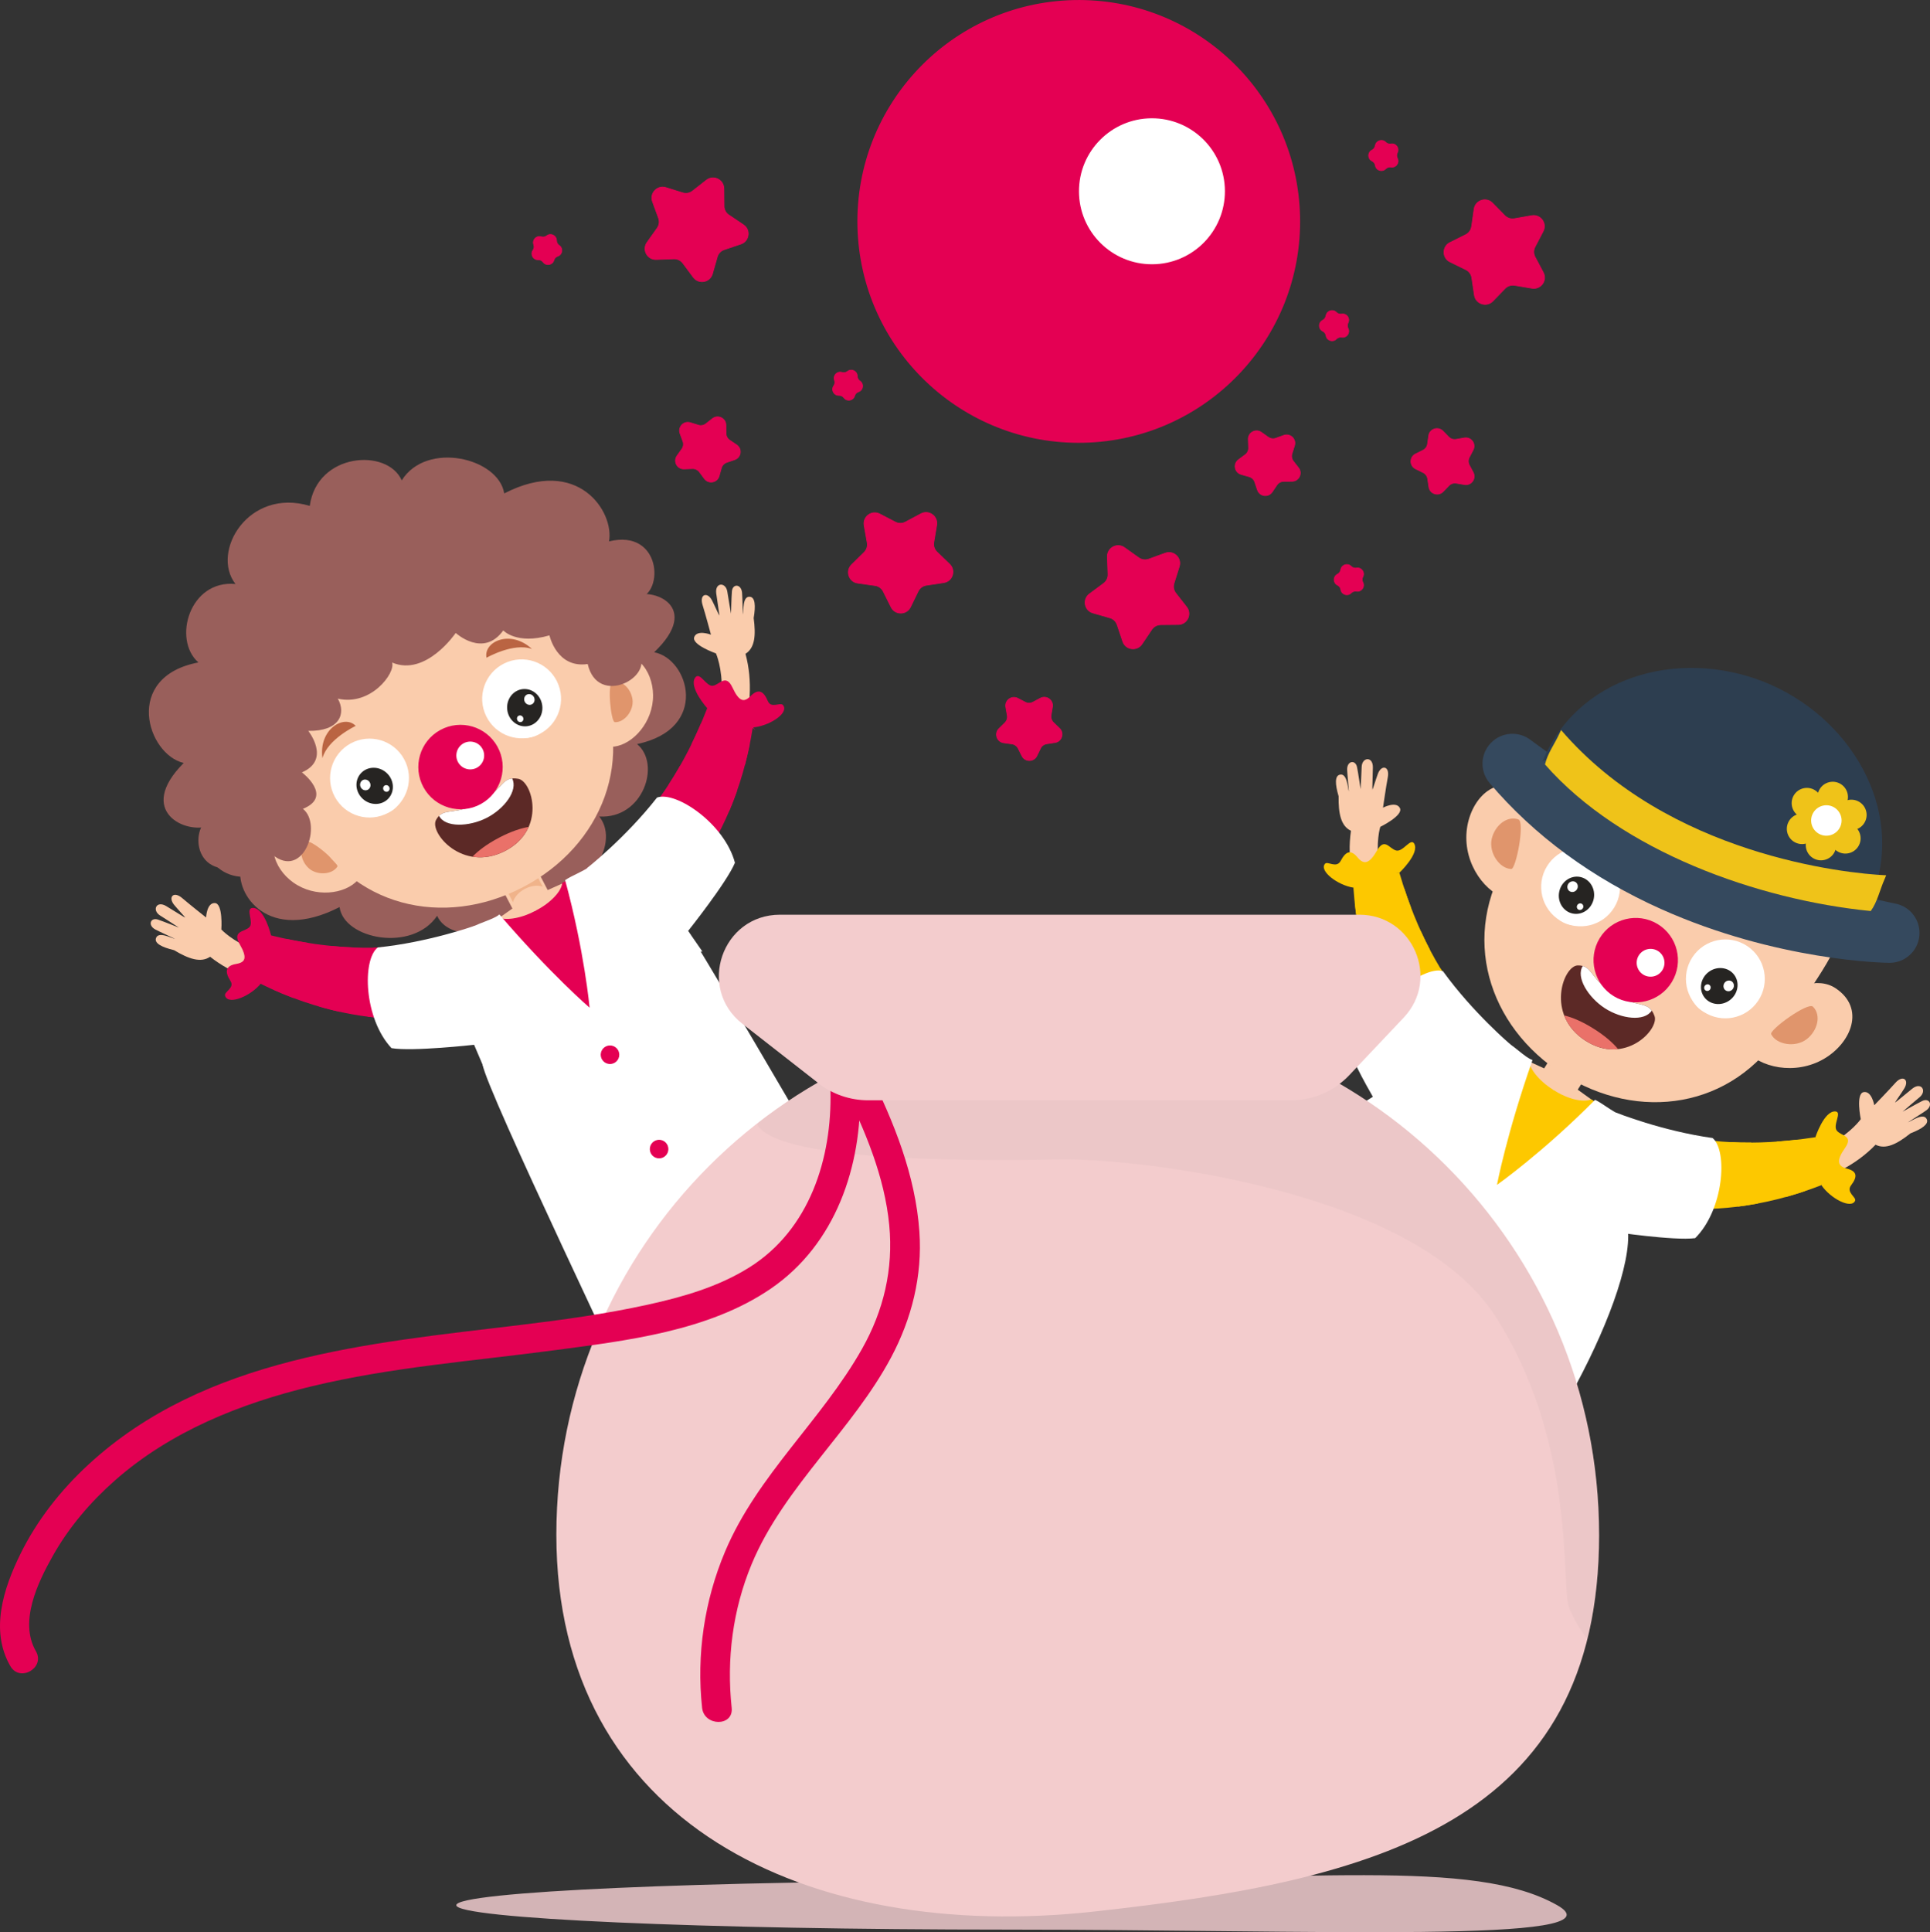 <svg xmlns="http://www.w3.org/2000/svg" id="Capa_1" data-name="Capa 1" viewBox="0 0 782.88 783.59"><rect x="0" y="0" width="782.88" height="783.59" fill="#333333" stroke="none"/><defs><style>      .cls-1 {        fill: #fff;      }      .cls-2 {        stroke-width: 2.42px;      }      .cls-2, .cls-3, .cls-4, .cls-5, .cls-6 {        fill: #e40053;      }      .cls-2, .cls-3, .cls-5, .cls-6 {        stroke: #e40053;        stroke-miterlimit: 10;      }      .cls-3 {        fill-rule: evenodd;        stroke-width: .29px;      }      .cls-7 {        fill: #995f5b;      }      .cls-8 {        fill: #e0956c;      }      .cls-9 {        fill: #d3d5d4;      }      .cls-5 {        stroke-width: .43px;      }      .cls-10 {        opacity: .2;      }      .cls-10, .cls-11 {        fill: #d3b4b6;      }      .cls-12 {        fill: #efc319;      }      .cls-13 {        fill: #2d3e50;      }      .cls-14 {        fill: #faccac;      }      .cls-6 {        stroke-width: .46px;      }      .cls-15 {        fill: #ba6442;      }      .cls-16 {        fill: #5c2926;      }      .cls-17 {        fill: #ea7169;      }      .cls-18 {        fill: #262422;      }      .cls-19 {        fill: #35495e;      }      .cls-20 {        fill: #d78561;      }      .cls-21 {        fill: #f3cccd;      }      .cls-22 {        fill: #008fae;      }      .cls-23 {        fill: #fdc800;      }      .cls-24 {        fill: #f0b38a;      }    </style></defs><path class="cls-11" d="M631.65,772.63c27.79,15.71-99.97,9.91-223.28,9.91s-223.28-4.44-223.28-9.91,99.97-9.91,223.28-9.91,189.28-9.31,223.28,9.91Z"></path><path class="cls-21" d="M629.99,687.57c14.5,15.71-52.16,9.91-116.5,9.91s-116.5-4.44-116.5-9.91,52.16-9.91,116.5-9.91,98.76-9.31,116.5,9.91Z"></path><g><g><path class="cls-7" d="M256.07,241.75c9.06-3.73,28.7,4.22,9.29,22.77,14.08,2.64,22.6,30.99-6.94,37.24,9.84,8.1,2.41,30.44-15.35,29.37,9.29,11.51-6.13,35.75-29.77,29.72-3.48,19.73-30.84,22.35-35.98,10.54-10.07,14.94-37.84,9.52-39.58-3.53-29.12,14.93-42.51-5.45-40.04-16.38-20.49,5.36-20.84-18.36-10.75-20.67-14.38-10.94,.73-20.22,.73-20.22-6.25-8.39,16.46-20.57,19.81-4.59,12.09-2.09,14.47,10.09,14.47,10.09,12.87-3.94,17.85,1.25,17.85,1.25,8.12-10.49,18.47-1.52,18.47-1.52,0,0,12.07-16.57,25.03-11.7-1.25-3.83,8.85-16.42,21.51-13.97-3.15-5.38-.35-12.06,11.85-12.25,0,0-8.62-10.34,2.98-15.38,0,0-12.03-8.45,.06-13.43-7.46-5.48,.65-26.33,12.45-17.23,4.74-15.3,32.03-8.94,23.9,9.9Z"></path><g><g><path class="cls-14" d="M333.01,656.56s7.47,15.27,11.28,23.7c19.01-4.43-.57,5.09,9.02-4.23l-10.19-26.36-10.11,6.89Z"></path><g><path class="cls-9" d="M356.69,679.52c2.22,1.75,7.02,3.4,.83,13.55-4.1,6.73-18.26,19.12-29.3,20.85-7.93,1.25-6.08-9.84-6.08-9.84l34.56-24.56Z"></path><path class="cls-5" d="M350.27,668.35c2.43,1.44,10.54,8.78,7.14,17.14-2.34,5.74-19.1,19.89-30.49,22.35-8.93,1.93-17.22-10.91-13.77-22.15,3.06-9.98,26.22-7.86,27.35-10.97,.29-.8,.46-1.27,.46-1.27,0,0,3.49,3.98,9.32-5.11Z"></path><path class="cls-5" d="M340.71,677.29c-.81-1.56-3.72-3.81-3.28-6.31,.35-2.01,8.04-6.15,10.41-4.02,1.39,1.25,1.56,5.6,.61,7.12-1.11,1.78-5.72,3.28-7.74,3.2Z"></path><path class="cls-1" d="M333.83,676.7s6.29-1.02,10.52,3.28c5.82,2.23,7.26-4.37,5.56-6.09-2.36-2.39-8.17-2.14-12.01-.54-3.4,1.42-4.07,3.34-4.07,3.34Z"></path></g></g><g><path class="cls-14" d="M386.25,628.84s8.23,14.88,12.95,22.84c-14.54,13.03,4.5,2.45-8.63,4.96l-15.75-23.47,11.44-4.33Z"></path><g><path class="cls-9" d="M391.48,661.41c.16,2.82-1.24,7.7,10.62,8.45,7.86,.5,26.13-3.99,33.89-12.05,5.57-5.78-4.57-10.62-4.57-10.62l-39.94,14.22Z"></path><path class="cls-5" d="M386.01,649.74c-.22,2.82,1.15,13.67,9.95,15.68,6.05,1.38,27.24-4.24,35.8-12.16,6.71-6.21,.93-20.36-10.24-23.99-9.93-3.22-21.47,16.97-24.67,16.12-.82-.22-1.31-.35-1.31-.35,0,0,1.26,5.14-9.53,4.7Z"></path><path class="cls-5" d="M398.82,647.04c-.81-1.56-.99-5.23-3.28-6.31-1.85-.87-9.65,3.05-9.26,6.23,.23,1.86,3.7,4.49,5.48,4.58,2.09,.11,5.97-2.81,7.06-4.5Z"></path><path class="cls-1" d="M402.28,641.06s-4.44,4.57-3.34,10.5c-1.51,6.05-7.74,3.44-8.17,1.06-.6-3.31,2.93-7.92,6.45-10.15,3.11-1.97,5.07-1.41,5.07-1.41Z"></path></g></g><g><path class="cls-13" d="M298.01,419.84c-.33-.44-.83-.73-1.38-.79-.55-.06-1.1,.1-1.52,.46-27.6,23.44-46.02,33.03-79.99,41.65-.55,.14-1.02,.51-1.29,1.03-.26,.51-.29,1.11-.08,1.65,18,45.87,82.64,190.21,113.21,205.59,.16,.08,.33,.14,.51,.18,2.19,.43,7.66-1.49,13.1-4.32,4.59-2.39,9.15-5.42,11.67-8.21,.44-.49,.62-1.17,.46-1.82-4.3-17.59-12.71-44.17-18.18-61.13,10.76,14.2,27.7,36.34,39.65,49.95,.56,.64,1.46,.85,2.25,.54,7.88-3.13,16.57-7.66,23.25-12.11,.5-.33,.83-.88,.88-1.48,4.08-42.37-82.96-185.03-102.53-211.18Z"></path><path class="cls-22" d="M291.03,598.82c18.58,10.14,64.8-8.49,74.32-38.69-27.87,40.3-74.32,38.69-74.32,38.69Z"></path></g><path class="cls-14" d="M147.4,396.85c-18.23,5.61-44.21,5.38-62.18-8.85-3.76,2.59-8.65,.9-14.63-2.67-5.02-1.21-7.87-2.76-7.36-4.73,.81-3.13,6.35-.1,7.77,.16-.19-.14-6.63-3.07-8.01-3.82-3.19-1.73-1.94-4.99,1.08-4.01,2.52,.85,8.19,3.14,8.49,3.26-.24-.21-6.45-4.19-7.6-4.9-3.41-2.12-1.54-6.2,2.41-3.86,2.69,1.59,7.3,4.56,7.77,4.71-.06-.24-2.93-3.26-4.5-5.17-2.58-3.15-.24-5.78,3.28-2.74,2.78,2.4,9.68,7.85,9.68,7.85,0,0,.24-6.03,3.57-5.85,3.35,.17,2.61,10.71,2.61,10.71,0,0,17.45,19.17,55.62,9.26,4.99-1.3,8.16,8.76,1.99,10.66Z"></path><path class="cls-14" d="M285.99,325.77c12.35-14.54,22.39-38.5,16.41-60.62,3.87-2.44,4.24-7.6,3.32-14.5,.87-5.09,.56-8.32-1.44-8.62-3.2-.49-2.6,5.79-2.92,7.2-.06-.23-.21-7.3-.35-8.86-.34-3.61-3.82-3.75-4.11-.59-.22,2.65-.34,8.76-.36,9.09-.09-.31-1.31-7.58-1.51-8.92-.6-3.97-5.09-3.86-4.5,.69,.41,3.1,1.31,8.51,1.26,9-.19-.15-1.84-3.98-2.98-6.18-1.88-3.61-5.22-2.5-3.81,1.93,1.11,3.5,3.39,12,3.39,12,0,0-5.63-2.16-6.78,.97-1.16,3.14,8.81,6.62,8.81,6.62,0,0,10.73,23.6-13.44,54.76-3.16,4.07,4.83,10.95,9.01,6.04Z"></path><g><path class="cls-14" d="M239.99,352.95l-17.83,8.01-4.81-9.24-14.32,7.46,4.82,9.26-14.55,10.33c7.9,17.35,41.1,25.84,42.18,25.32h0s.01,0,.03-.01c.02,0,.03-.01,.03-.01h0c1.04-.59,14.14-34.69,4.46-51.12Z"></path><path class="cls-24" d="M212.94,360.47c2.55-1.33,5.25-1.58,7.21-.88l-3.26-6.26-12.07,6.28,3.26,6.26c.55-2.01,2.31-4.08,4.86-5.4Z"></path></g><path class="cls-5" d="M305.18,294.81c-3.23-4.42-11.95-6.94-18.06-7.63-18.78,48.53-46.75,64.57-58.86,71.03-.28,3.36-4.85,8.2-10.68,11.18-.11,.06-.19,.16-.25,.28-.13-.02-.26-.02-.37,.04-5.78,3.07-12.37,4.04-15.28,2.33-12.25,6.21-41.42,19.92-91.95,7.48-2.94,5.4-5.88,13.99-4.11,19.17,48.09,23.65,84.01,10.93,84.01,10.93l74.26,164.56c29.12-15.16,26.79-4.35,48.12-21.9-7.9-10.7-61.02-116.17-69.35-134.64,10.36,17.42,65.73,121.71,69.97,134.32,26.6-7.41,16.41-11.7,45.53-26.86l-92.22-155.21s31.02-22.13,39.23-75.09Z"></path><path class="cls-5" d="M287.13,287.19s-7.57-8.48-4.97-12.26c1.65-2.4,4.22,3.87,7.07,3.39s5.11-4.95,7.71,.63c2.6,5.58,4.73,6.47,7.66,3.51,2.93-2.96,4.92-2.23,6.68,1.96,1.4,3.33,5.3,.46,6.23,1.72,2.27,3.09-5.84,8.23-12.32,8.67-9.1-5.63-18.06-7.63-18.06-7.63Z"></path><path class="cls-5" d="M109.78,379.52s-2.61-11.06-7.19-11.11c-2.91-.03,.75,5.67-1.27,7.74-2.02,2.07-6.98,1.35-3.9,6.68,3.08,5.33,2.59,7.59-1.52,8.29-4.11,.7-4.65,2.75-2.23,6.6,1.93,3.06-2.66,4.61-2.16,6.09,1.23,3.64,10.1-.07,14.16-5.12,.61-10.68,4.11-19.17,4.11-19.17Z"></path><g><path class="cls-5" d="M266.59,325.21c-1.78,2.39-3.57,4.64-5.35,6.72,10.73,2.96,20.82,10.82,25.24,14.36,1.37-2.17,2.74-4.49,4.09-6.99-4.71-3.73-13.71-10.47-23.98-14.09Z"></path><path class="cls-5" d="M275.98,310.81c-1.45,2.54-2.92,4.95-4.4,7.23,9.61,1.81,19.01,7.22,24.17,10.45,1.02-2.42,2.01-4.95,2.94-7.6-5.25-3.2-13.61-7.79-22.72-10.07Z"></path><path class="cls-5" d="M278.34,357.56c-3.42-4-11.77-13.76-22.38-19.86-2.08,2.12-4.12,4.05-6.12,5.81,10.35,5.15,19.03,15.3,22.42,19.26,.28,.33,.51,.6,.72,.83,1.62-1.66,3.45-3.67,5.39-6.03,0,0,0,0-.01-.01Z"></path><path class="cls-5" d="M284.23,294.21c-1.12,2.58-2.26,5.06-3.42,7.44,8.5,1.75,16.58,5.75,21.24,8.24,.68-2.6,1.3-5.29,1.86-8.07-4.81-2.48-11.92-5.75-19.68-7.6Z"></path><path class="cls-5" d="M160.36,384.06c-2.74,.25-5.61,.41-8.6,.48-2.97,10.23-2.75,21.31-2.4,27.56,2.81,.35,5.5,.59,8.07,.74-.37-6.03-.86-18.57,2.93-28.78Z"></path><path class="cls-5" d="M167.98,383.13c-1.17,11.99,1.89,24.28,3.28,29.67,3.03-.2,5.72-.52,8.05-.87-.05-.21-.11-.43-.18-.69-1.32-5.09-4.69-18.22-2.87-29.72-2.59,.61-5.36,1.15-8.29,1.61Z"></path><path class="cls-5" d="M143.14,384.46c-2.73-.11-5.55-.31-8.46-.59-3.4,8.55-4.52,17.88-4.96,24.17,2.7,.78,5.34,1.45,7.9,2.02,.37-6.33,1.44-16.94,5.52-25.6Z"></path><path class="cls-5" d="M118.84,404.43c.7-5.49,2.16-14.2,5.62-21.9-2.62-.42-5.31-.93-8.07-1.5-2.96,7.22-4.43,14.76-5.21,20.24,2.59,1.15,5.15,2.21,7.66,3.16Z"></path></g><path class="cls-1" d="M202.56,370.83c20.72,24.17,36.6,37.83,36.6,37.83,0,0-2.1-23-9.92-51.72,2.73-1.9,7.38-3.51,10.53-5.93,12.64,14.17,29.78,22.19,36.31,21.89,9.28,13.14,80.11,136.22,95.67,161.22,18.47,29.68,32.87,60.03,32.87,60.03-8.17,9.63-18.6,19.59-36.23,30.38-.82-.45-17.36-6.16-22.68-8.01-2.7,10.23-5.58,19.73-6.69,23.41-14.81,6.7-26.45,9.69-41.51,9.99-5.43-7.63-18.68-33.45-30.67-61.17-9.9-22.88-69.46-146.33-71.13-157.19,3.55-11.07,3.69-29.58-5.88-54.54,3.04-2.42,10.44-4.04,12.74-6.19Z"></path><g><circle class="cls-5" cx="307.2" cy="542.53" r="3.55"></circle><circle class="cls-5" cx="327.12" cy="580.79" r="3.55"></circle><circle class="cls-5" cx="267.36" cy="466" r="3.55"></circle><circle class="cls-5" cx="287.28" cy="504.27" r="3.55"></circle><circle class="cls-5" cx="247.44" cy="427.74" r="3.55"></circle></g><path class="cls-1" d="M196.29,433.03l-3.98-9.33s-25.05,2.82-33.51,1.36c-11.22-12-11.96-35.89-5.56-40.83,20.64-2.11,39.35-8.81,39.35-8.81,0,0,14.27,22.87,13.76,34.25-.51,11.38-10.06,23.37-10.06,23.37Z"></path><path class="cls-1" d="M284.91,385.87l-5.78-8.34s15.72-19.7,18.99-27.64c-4.18-15.89-24.01-29.23-31.6-26.45-12.78,16.35-28.41,28.62-28.41,28.62,0,0,11.75,24.26,21.66,29.89,9.9,5.63,25.14,3.93,25.14,3.93Z"></path></g><g><g><path class="cls-14" d="M264.91,281.94c.08,10.84-8.07,19.85-15.75,20.84-7.67,.99-14.86-29.36-2.2-35.56,10.54-5.16,17.87,4.53,17.95,14.72Z"></path><path class="cls-8" d="M256.57,283.73c.57,4.43-3.25,9.34-7.19,9.14-1.54-.08-3.18-15.64-.93-16.25,3.81-1.03,7.55,2.68,8.12,7.11Z"></path></g><g><path class="cls-14" d="M118.99,357.91c8.84,6.28,20.89,4.77,26.1-.95,5.22-5.72-15.53-29.01-27.87-22.19-10.27,5.67-6.54,17.24,1.76,23.14Z"></path><path class="cls-8" d="M125.23,352.1c3.3,3.01,9.52,2.69,11.61-.65,.82-1.3-10.99-11.58-12.78-10.08-3.03,2.53-2.13,7.72,1.17,10.73Z"></path></g><path class="cls-14" d="M241.32,273.95c17.37,33.38,2.89,69.15-29.25,85.87-32.14,16.72-69.74,8.06-87.11-25.32-17.37-33.37-51.32-67.86,19.45-104.7,68.66-35.75,79.55,10.77,96.91,44.15Z"></path><path class="cls-1" d="M135.86,323.24c4.25,7.75,13.98,10.58,21.72,6.33,7.75-4.25,10.58-13.98,6.33-21.72-4.25-7.75-13.97-10.58-21.72-6.33-7.74,4.25-10.58,13.97-6.33,21.72Z"></path><path class="cls-1" d="M225.93,276.34c3.91,7.93,.65,17.52-7.27,21.42-7.93,3.91-17.52,.65-21.42-7.27-3.91-7.93-.66-17.52,7.27-21.43,7.92-3.91,17.51-.65,21.42,7.27Z"></path><path class="cls-20" d="M182.88,316.32c.19-.1,.35-.27,.44-.48,.85-1.98,2.37-3.63,4.28-4.62s4.13-1.3,6.24-.86c.53,.11,1.04-.23,1.15-.75,.11-.53-.23-1.04-.75-1.15-2.55-.54-5.23-.17-7.54,1.04s-4.15,3.19-5.17,5.59c-.21,.49,.02,1.07,.51,1.28,.28,.12,.58,.1,.83-.03Z"></path><g><path class="cls-16" d="M176.87,332.52c2.94-5.38,7.12-1.51,17.23-6.81,10.32-5.41,9.16-11.13,16.15-9.87,5.7,1.03,11.51,20.67-5.51,29.33-17.16,8.71-30.68-7.52-27.87-12.64Z"></path><path class="cls-17" d="M214.45,335.34c-1.63,3.72-4.67,7.25-9.71,9.82-4.73,2.4-9.18,2.9-13.08,2.27,2.36-2.47,5.87-5.14,10.83-7.74,4.74-2.48,8.74-3.8,11.96-4.34Z"></path><path class="cls-1" d="M178.09,330.85c2.91-2.85,7.22-.53,16-5.14,8.89-4.67,9.27-9.56,13.67-10.01,2.46,4.87-3.19,12.34-10.38,16-7.13,3.62-16.86,3.97-19.29-.85Z"></path></g><g><g><path class="cls-1" d="M201.35,288.35c.79,6.73,6.58,11.59,12.93,10.85,6.36-.74,10.88-6.8,10.09-13.54-.79-6.74-6.58-11.59-12.93-10.86-6.36,.75-10.88,6.81-10.09,13.54Z"></path><path class="cls-18" d="M205.76,287.83c.48,4.15,4.05,7.15,7.98,6.69,3.92-.46,6.71-4.19,6.22-8.35-.49-4.16-4.06-7.15-7.98-6.7-3.92,.46-6.71,4.2-6.22,8.35Z"></path><path class="cls-1" d="M212.9,284.67c.59,1.07,1.88,1.49,2.89,.94,1.01-.55,1.35-1.86,.77-2.94-.59-1.07-1.88-1.49-2.89-.95-1.01,.56-1.36,1.88-.77,2.95Z"></path><path class="cls-1" d="M209.87,292.11c.36,.67,1.16,.92,1.8,.58,.62-.34,.84-1.16,.47-1.83-.37-.66-1.16-.92-1.79-.58-.63,.34-.84,1.16-.48,1.82Z"></path></g><g><path class="cls-1" d="M159.68,310.04c5.06,4.51,5.72,12.03,1.47,16.82-4.25,4.78-11.81,5.01-16.88,.5-5.07-4.51-5.72-12.04-1.48-16.82,4.26-4.78,11.81-5,16.88-.5Z"></path><path class="cls-18" d="M156.73,313.36c3.12,2.78,3.53,7.42,.91,10.37-2.62,2.95-7.28,3.09-10.41,.31-3.13-2.78-3.53-7.42-.91-10.37,2.63-2.95,7.29-3.09,10.41-.31Z"></path><path class="cls-1" d="M150.05,317.39c.54,1.1,.14,2.4-.89,2.91-1.03,.51-2.3,.04-2.85-1.05-.54-1.09-.14-2.39,.88-2.91,1.04-.5,2.32-.03,2.86,1.06Z"></path><path class="cls-1" d="M157.88,319.18c.34,.68,.09,1.48-.55,1.81-.64,.32-1.43,.02-1.77-.66-.33-.68-.09-1.48,.55-1.8,.64-.32,1.43-.02,1.77,.65Z"></path></g></g><g><path class="cls-15" d="M144.29,294.38c-4.68-4.86-15.13,1.39-13.49,13.07,2.07-7.69,13.49-13.07,13.49-13.07Z"></path><path class="cls-15" d="M197.34,266.75c-1.3-6.63,9.81-11.6,18.44-3.56-7.49-2.72-18.44,3.56-18.44,3.56Z"></path></g><path class="cls-7" d="M85.05,334.82c-9.36,3.79-30.2-5.66-10.53-25.4-14.84-3.41-24.76-34.92,5.96-40.77-10.59-9.27-3.59-33.61,15.04-31.81-10.13-13,5.16-39.15,30.13-31.68,2.94-21.6,31.51-23.53,37.31-10.34,10.02-16.1,39.29-9.15,41.57,5.28,29.98-15.41,44.71,7.5,42.51,19.45,21.26-5.18,22.47,20.96,11.98,23.14,15.45,12.56-.05,22.24-.05,22.24,6.84,9.46-16.51,22.08-20.58,4.36-12.59,1.87-15.51-11.62-15.51-11.62-13.34,3.89-18.74-2-18.74-2-8.13,11.27-19.29,1.02-19.29,1.02,0,0-12.06,17.82-25.8,12,1.44,4.27-8.69,17.77-22.04,14.63,3.48,6.03,.79,13.29-11.97,13.08,0,0,9.39,11.69-2.58,16.83,0,0,12.9,9.73,.41,14.79,8.01,6.29,.25,28.97-12.43,18.54-4.42,16.68-33.23,8.72-25.38-11.74Z"></path><g><path class="cls-6" d="M201.6,302.94c4.49,8.18,1.5,18.44-6.67,22.93-8.17,4.49-18.44,1.5-22.93-6.67-4.49-8.18-1.5-18.44,6.67-22.93,8.18-4.49,18.44-1.5,22.93,6.67Z"></path><path class="cls-1" d="M195.74,303.76c1.45,2.76,.4,6.17-2.36,7.62-2.76,1.45-6.17,.39-7.62-2.36-1.45-2.76-.4-6.17,2.36-7.62,2.76-1.45,6.17-.4,7.62,2.36Z"></path></g></g></g><g><g><g><g><path class="cls-14" d="M504.8,583.45s-9.48,14.12-14.87,21.64c13.36,14.24-4.69,2.06,8.18,5.68l17.71-22.02-11.03-5.3Z"></path><g><path class="cls-9" d="M496.79,615.45c-.4,2.8,.58,7.77-11.31,7.5-7.88-.18-25.69-6.22-32.73-14.92-5.05-6.24,5.47-10.19,5.47-10.19l38.57,17.61Z"></path><path class="cls-23" d="M503.24,604.29c-.03,2.83-2.32,13.52-11.26,14.77-6.14,.85-26.78-6.57-34.62-15.19-6.15-6.76,.82-20.37,12.27-23.02,10.17-2.35,19.93,18.75,23.19,18.18,.84-.15,1.33-.24,1.33-.24,0,0-1.7,5.01,9.09,5.5Z"></path><path class="cls-23" d="M490.72,600.5c.94-1.48,1.44-5.12,3.81-6,1.91-.7,9.35,3.87,8.69,7-.39,1.83-4.07,4.15-5.85,4.09-2.09-.07-5.7-3.31-6.65-5.09Z"></path><path class="cls-1" d="M487.78,594.24s4.03,4.93,2.43,10.75c.99,6.15,7.42,4.09,8.05,1.76,.89-3.24-2.24-8.15-5.55-10.67-2.93-2.23-4.93-1.85-4.93-1.85Z"></path></g></g><g><path class="cls-14" d="M555.46,615.65s-8.76,14.57-13.28,22.65c-18.56-6.05,.13,5.12-8.62-4.99l12.42-25.39,9.48,7.73Z"></path><g><path class="cls-9" d="M529.89,636.49c-2.36,1.55-7.28,2.78-1.99,13.43,3.51,7.06,16.54,20.62,27.4,23.3,7.79,1.92,6.9-9.28,6.9-9.28l-32.31-27.44Z"></path><path class="cls-23" d="M537.25,625.91c-2.55,1.22-11.26,7.84-8.59,16.47,1.83,5.92,17.32,21.46,28.45,24.89,8.73,2.69,18.09-9.39,15.63-20.88-2.19-10.21-25.44-10.09-26.31-13.28-.22-.82-.35-1.31-.35-1.31,0,0-3.82,3.66-8.84-5.89Z"></path><path class="cls-23" d="M546,635.64c.94-1.48,4.03-3.47,3.81-6-.17-2.03-7.48-6.82-10.03-4.9-1.5,1.13-2.03,5.45-1.22,7.04,.95,1.87,5.42,3.76,7.44,3.86Z"></path><path class="cls-1" d="M552.91,635.64s-6.18-1.55-10.77,2.37c-5.99,1.72-6.85-4.98-5.01-6.54,2.56-2.18,8.33-1.43,12.01,.49,3.27,1.71,3.76,3.68,3.76,3.68Z"></path></g></g><g><path class="cls-13" d="M640.69,556.17c.22-.51,.21-1.08,0-1.59-.22-.51-.64-.9-1.16-1.08-34.11-12.15-90.49-45.83-114.96-70.91-.4-.41-.96-.63-1.53-.6-.57,.03-1.11,.3-1.47,.75-30.68,38.55-32.93,67.75-30.92,101.91,.01,.18,.05,.36,.1,.53,.72,2.11,5.13,5.88,10.3,9.17,4.37,2.78,9.27,5.2,12.95,5.98,.65,.14,1.32-.05,1.8-.51,13.07-12.53,31.86-33.13,43.8-46.35-6.91,16.42-17.58,42.18-23.37,59.33-.27,.8,0,1.69,.66,2.21,6.66,5.25,14.93,10.5,22.13,14.06,.54,.27,1.17,.28,1.72,.03,38.71-17.69,67.13-42.89,79.97-72.93Z"></path><path class="cls-22" d="M533.75,518.19c.53,21.16,39.81,51.83,70.71,44.94-48.84-3.94-70.71-44.94-70.71-44.94Z"></path></g><path class="cls-14" d="M571.49,395.17c-13.98-12.97-26.8-35.56-23.49-58.25-4.13-1.96-5.11-7.04-5.01-14-1.46-4.95-1.55-8.19,.41-8.73,3.12-.86,3.26,5.45,3.76,6.8,.03-.23-.66-7.28-.71-8.84-.1-3.63,3.35-4.18,4.01-1.07,.53,2.61,1.38,8.66,1.44,8.98,.06-.31,.4-7.68,.44-9.03,.12-4.01,4.59-4.44,4.55,.16-.03,3.12-.29,8.61-.18,9.08,.17-.17,1.35-4.17,2.22-6.49,1.44-3.81,4.88-3.1,4.01,1.46-.69,3.61-1.94,12.31-1.94,12.31,0,0,5.34-2.81,6.85,.16,1.53,2.98-7.96,7.62-7.96,7.62,0,0-7.86,24.71,19.84,52.78,3.62,3.67-3.5,11.45-8.23,7.07Z"></path><path class="cls-14" d="M700.35,481.28c18.82,3.13,44.53-.55,60.45-17.05,4.08,2.07,8.69-.26,14.14-4.6,4.81-1.87,7.43-3.79,6.66-5.66-1.22-3-6.31,.75-7.68,1.19,.17-.17,6.16-3.93,7.43-4.85,2.93-2.14,1.26-5.21-1.6-3.83-2.39,1.17-7.69,4.21-7.98,4.36,.21-.24,5.83-5.01,6.88-5.87,3.1-2.55,.7-6.35-2.91-3.51-2.45,1.94-6.63,5.5-7.07,5.7,.03-.24,2.47-3.62,3.77-5.73,2.14-3.47-.53-5.76-3.61-2.28-2.43,2.75-8.55,9.07-8.55,9.07,0,0-1.04-5.94-4.32-5.32-3.3,.62-1.16,10.96-1.16,10.96,0,0-14.74,21.33-53.89,16.59-5.12-.62-6.92,9.77-.56,10.83Z"></path><g><path class="cls-14" d="M655.86,453.33l-15.87-11.42,5.59-8.79-13.62-8.66-5.6,8.81-16.23-7.42c-11.06,15.53-1.77,48.52-.79,49.19h0s.01,.01,.03,.02c.01,.01,.02,.02,.02,.02h0c1.03,.6,37.11-5.14,46.47-21.75Z"></path><path class="cls-24" d="M635.81,433.68c2.43,1.54,4,3.75,4.38,5.8l3.79-5.96-11.48-7.3-3.79,5.96c2.01-.53,4.68-.05,7.11,1.5Z"></path></g><path class="cls-23" d="M738.84,480.63c2.21-5.01,.02-13.82-2.45-19.45-51.41,8.05-79.3-8.12-90.96-15.36-3.05,1.44-9.53-.09-15.02-3.64-.11-.07-.23-.08-.36-.07-.05-.13-.11-.23-.22-.3-5.55-3.47-9.69-8.68-9.67-12.06-11.51-7.49-37.99-25.87-52.52-75.84-6.15,.16-15.05,1.91-18.65,6.04,3.62,53.47,32.62,78.18,32.62,78.18l-45.12,52.13c27.71,17.61,17.19,21.01,43.05,30.68,5.3-12.2,9.87-16.43,21.69-32.89-9.89,17.69-12.31,23.28-21.1,33.26,19.74,19.31,18.34,8.35,46.05,25.96l28.04-62.99s34.69,15.76,84.64-3.66Z"></path><path class="cls-23" d="M736.39,461.18s3.55-10.8,8.12-10.45c2.9,.22-1.23,5.59,.6,7.82s6.84,1.94,3.31,6.99c-3.53,5.04-3.23,7.34,.8,8.39,4.03,1.05,4.4,3.14,1.65,6.76-2.18,2.88,2.25,4.82,1.63,6.26-1.54,3.52-10.05-.94-13.67-6.32,.31-10.7-2.45-19.45-2.45-19.45Z"></path><path class="cls-23" d="M567.65,353.93s8.27-7.8,6.01-11.79c-1.43-2.53-4.53,3.49-7.33,2.77-2.8-.72-4.66-5.37-7.73-.03-3.07,5.34-5.27,6.04-7.93,2.84-2.66-3.21-4.71-2.65-6.83,1.38-1.68,3.2-5.32,0-6.36,1.18-2.53,2.89,5.11,8.71,11.52,9.7,9.55-4.82,18.65-6.04,18.65-6.04Z"></path><g><path class="cls-23" d="M693.2,462.45c-2.96-.34-5.8-.76-8.49-1.26,2.81,10.77,1.06,23.43,.21,29.04,2.57,.1,5.26,.12,8.1,.04,.87-5.94,2.19-17.11,.18-27.81Z"></path><path class="cls-23" d="M710.36,463.37c-2.92,.02-5.74-.05-8.46-.19,3.24,9.23,3.27,20.07,3.07,26.15,2.61-.33,5.29-.75,8.05-1.27,.14-6.14-.08-15.68-2.66-24.7Z"></path><path class="cls-23" d="M671.08,488.82c1.75-4.96,6.02-17.08,5.98-29.32-2.88-.73-5.57-1.54-8.09-2.39,.73,11.53-3.71,24.13-5.44,29.05-.15,.41-.26,.75-.36,1.04,2.25,.57,4.9,1.15,7.92,1.65,0,0,0-.01,0-.02Z"></path><path class="cls-23" d="M728.86,462.2c-2.79,.33-5.51,.58-8.15,.76,2.74,8.23,3.33,17.23,3.51,22.51,2.59-.71,5.23-1.52,7.92-2.43-.26-5.4-.99-13.19-3.28-20.84Z"></path><path class="cls-23" d="M589.05,399.99c-1.59-2.25-3.17-4.65-4.72-7.21-10.35,2.55-19.82,8.3-25.06,11.73,1.1,2.61,2.24,5.06,3.4,7.36,5.03-3.34,15.64-10.04,26.38-11.88Z"></path><path class="cls-23" d="M593.67,406.12c-10.97,5-20.07,13.8-24.04,17.7,1.69,2.52,3.31,4.69,4.78,6.54,.15-.15,.32-.31,.51-.5,3.75-3.69,13.42-13.19,24.29-17.37-1.83-1.94-3.68-4.06-5.54-6.37Z"></path><path class="cls-23" d="M580.08,385.28c-1.27-2.41-2.51-4.96-3.72-7.62-9.1,1.34-17.74,5.04-23.41,7.81,.68,2.73,1.42,5.34,2.21,7.85,5.66-2.85,15.38-7.24,24.92-8.04Z"></path><path class="cls-23" d="M550.62,374.25c5.1-2.14,13.37-5.24,21.77-6.1-.95-2.48-1.86-5.06-2.74-7.74-7.73,1.06-15,3.56-20.13,5.63,.3,2.82,.66,5.57,1.1,8.21Z"></path></g><path class="cls-1" d="M621.64,429.89c-10.54,30.04-14.41,50.63-14.41,50.63,0,0,18.85-13.34,39.79-34.5,3.01,1.41,6.74,4.63,10.41,6.14-5.93,18.04-1.08,38.18,2.45,43.68,3.1,12.6-6.53,39.44-20.38,65.43-16.44,30.85-44.83,52.89-44.83,52.89-12.43-2.25-26.27-6.28-44.44-16.14-.02-.94-3.36-18.11-4.43-23.65-10.21,2.79-19.87,5.06-23.62,5.94-13.21-9.47-26.7-21.19-34.5-34.08-3.68-7.26,3.85-27.01,21.84-51.28,14.84-20.03,31.93-43.95,56.01-54.76,11.36-2.47,27.55,2.55,44.36-18.24,3.62,1.42,8.73,7.01,11.74,7.93Z"></path><g><circle class="cls-23" cx="567.43" cy="540.4" r="3.55"></circle><circle class="cls-23" cx="581.15" cy="518.82" r="3.55"></circle><circle class="cls-23" cx="594.86" cy="497.24" r="3.55"></circle></g><path class="cls-1" d="M564.66,455.61l-5.77-7.36s-8.59-14.37-11.57-22.42c4.77-15.72,30.54-34.99,38.02-31.94,12.16,16.81,27.33,29.65,27.33,29.65,0,0-12.64,23.81-22.75,29.07-10.1,5.26-25.27,3-25.27,3Z"></path><path class="cls-1" d="M649.87,508.7l4.32-9.18s24.93,3.74,33.44,2.6c11.65-11.58,13.27-35.42,7.07-40.6-20.55-2.87-39-10.25-39-10.25,0,0-15.11,22.32-15.02,33.71s9.19,23.73,9.19,23.73Z"></path></g><g><path class="cls-14" d="M722.96,417.97c-20.19,31.75-58.4,37.13-88.97,17.69-30.57-19.44-41.91-56.33-21.72-88.08,20.18-31.75,33.03-78.4,100.36-35.61,65.33,41.52,30.52,74.25,10.33,105.99Z"></path><path class="cls-1" d="M627.47,351.38c-4.58,7.56-2.16,17.4,5.4,21.97,7.56,4.58,17.4,2.16,21.97-5.4,4.58-7.56,2.16-17.39-5.4-21.97-7.55-4.57-17.39-2.16-21.97,5.4Z"></path><path class="cls-1" d="M713.18,405.85c-4.9,7.35-14.83,9.34-22.18,4.44-7.35-4.9-9.34-14.83-4.44-22.18,4.9-7.35,14.83-9.34,22.19-4.44,7.35,4.9,9.34,14.83,4.44,22.18Z"></path><path class="cls-20" d="M657.01,388.62c.18,.12,.41,.17,.64,.14,2.14-.26,4.33,.23,6.15,1.39s3.2,2.93,3.87,4.98c.17,.51,.72,.79,1.23,.62,.51-.17,.79-.72,.62-1.23-.81-2.48-2.47-4.61-4.67-6.01s-4.84-2-7.43-1.68c-.53,.07-.91,.55-.85,1.08,.04,.3,.21,.55,.44,.7Z"></path><g><path class="cls-16" d="M639.98,391.52c6.13-.14,4.88,5.41,14.53,11.5,9.85,6.22,14.23,2.35,16.63,9.03,1.96,5.45-12.12,20.32-28.14,9.92-16.13-10.49-8.85-30.32-3.02-30.45Z"></path><path class="cls-17" d="M656.37,425.47c-4.04,.45-8.62-.41-13.36-3.49-4.44-2.89-7.11-6.49-8.52-10.19,3.32,.81,7.39,2.5,12.13,5.5,4.52,2.86,7.67,5.65,9.75,8.18Z"></path><path class="cls-1" d="M642.04,391.75c3.92,1.09,4.07,5.98,12.47,11.27,8.49,5.36,12.91,3.23,15.51,6.82-2.98,4.56-12.28,3.42-19.05-.97-6.71-4.36-11.88-12.6-8.93-17.12Z"></path></g><g><g><path class="cls-1" d="M690.47,390.59c-5.43,4.05-6.74,11.5-2.92,16.63,3.83,5.13,11.33,6.01,16.77,1.95,5.44-4.06,6.74-11.5,2.92-16.63-3.83-5.13-11.34-6-16.77-1.95Z"></path><path class="cls-18" d="M693.13,394.15c-3.35,2.5-4.16,7.09-1.8,10.26,2.36,3.16,6.99,3.7,10.34,1.2,3.35-2.5,4.16-7.09,1.8-10.26-2.36-3.16-6.99-3.7-10.34-1.2Z"></path><path class="cls-1" d="M699.44,398.74c-.64,1.05-.35,2.38,.64,2.97,.98,.6,2.29,.24,2.93-.8,.63-1.04,.35-2.37-.63-2.98-.99-.59-2.31-.23-2.94,.81Z"></path><path class="cls-1" d="M691.49,399.85c-.4,.65-.22,1.47,.4,1.85,.61,.37,1.42,.15,1.82-.5,.38-.65,.22-1.47-.4-1.84-.61-.37-1.43-.15-1.82,.5Z"></path></g><g><path class="cls-1" d="M650.83,365.39c-1.36,6.64-7.55,10.98-13.82,9.7-6.27-1.29-10.25-7.71-8.89-14.35,1.37-6.65,7.55-10.98,13.82-9.7,6.27,1.29,10.25,7.72,8.89,14.36Z"></path><path class="cls-18" d="M646.48,364.5c-.84,4.09-4.66,6.77-8.52,5.98-3.87-.79-6.32-4.76-5.48-8.85,.84-4.1,4.66-6.77,8.52-5.98,3.87,.8,6.32,4.76,5.48,8.85Z"></path><path class="cls-1" d="M639.64,360.73c-.68,1.02-2,1.32-2.96,.69-.96-.64-1.19-1.97-.52-3,.67-1.01,2-1.32,2.96-.7,.95,.65,1.19,1.99,.52,3Z"></path><path class="cls-1" d="M642.02,368.41c-.42,.63-1.24,.82-1.84,.43-.59-.39-.74-1.23-.32-1.86,.42-.62,1.24-.82,1.84-.42,.59,.39,.74,1.23,.32,1.86Z"></path></g></g><path class="cls-15" d="M656.68,344.22c1.86-6.49-8.77-12.4-18.07-5.13,7.7-2.06,18.07,5.13,18.07,5.13Z"></path><g><path class="cls-6" d="M677.97,398.12c-4.83,7.98-15.21,10.54-23.19,5.71-7.98-4.83-10.54-15.21-5.71-23.19,4.83-7.98,15.21-10.54,23.19-5.71,7.98,4.83,10.54,15.21,5.71,23.19Z"></path><path class="cls-1" d="M674.32,393.45c-1.66,2.64-5.14,3.43-7.78,1.78-2.64-1.66-3.43-5.14-1.78-7.78,1.66-2.64,5.14-3.43,7.78-1.78,2.64,1.66,3.43,5.14,1.77,7.78Z"></path></g></g><g><path class="cls-14" d="M739.95,429.36c-11.65,6.86-26.46,3.68-32.32-3.98-5.87-7.66,22.4-34.37,37-24.58,12.16,8.15,6.27,22.11-4.68,28.56Z"></path><path class="cls-8" d="M732.81,421.47c-4.43,3.39-12.11,2.33-14.35-2.05-.87-1.71,14.89-13.21,16.96-11.16,3.49,3.47,1.82,9.82-2.6,13.21Z"></path></g><g><path class="cls-14" d="M594.91,337.17c-1.26,13.46,7.9,25.52,17.32,27.58,9.43,2.06,21.61-34.88,6.55-43.93-12.54-7.55-22.69,3.71-23.87,16.36Z"></path><path class="cls-8" d="M605.08,340.29c-1.19,5.45,3.04,11.95,7.95,12.12,1.92,.07,5.63-19.09,2.9-20.09-4.62-1.69-9.66,2.52-10.85,7.97Z"></path></g></g><g><path class="cls-19" d="M673.74,368.64c-27.98-12.55-51.36-29.73-69.49-51.07-4.01-4.72-3.82-11.71,.44-16.2,4.26-4.5,11.24-5.06,16.16-1.3,.33,.26,34.02,25.77,70.06,41.93,36.13,16.21,77.49,24.37,77.9,24.44,6.16,1.2,10.39,6.89,9.75,13.13-.63,6.24-5.92,10.97-12.2,10.9-1.84-.02-45.53-.71-92.63-21.84Z"></path><path class="cls-13" d="M758.85,369.47c2.74-3.8-2.58,1.23-.59-3.22,15.62-34.81-5.51-73.11-39.54-88.38-34.03-15.27-76.68-5.59-92.3,29.23-1.97,4.4,1.31-1.59,.29,2.93,30.94,35.29,86.46,54.91,132.14,59.44Z"></path><path class="cls-12" d="M626.71,310.03c30.94,35.29,86.46,54.91,132.14,59.44,2.74-3.8,3.66-8.6,5.66-13.05,.22-.48,.4-.97,.6-1.45-16.74-.76-88.43-8.29-131.87-58.91-.19,.41-.39,.8-.58,1.21-1.97,4.4-4.94,8.23-5.96,12.76Z"></path></g><g><path class="cls-12" d="M738.21,319.9c-1.83,2.88-.98,6.7,1.9,8.53,2.88,1.83,6.7,.98,8.53-1.9s.98-6.7-1.9-8.53c-2.88-1.83-6.7-.98-8.53,1.9Z"></path><path class="cls-12" d="M727.73,322.39c-1.83,2.88-.98,6.7,1.9,8.53,2.88,1.83,6.7,.98,8.53-1.9,1.83-2.88,.98-6.7-1.9-8.53-2.88-1.83-6.7-.98-8.53,1.9Z"></path><path class="cls-12" d="M725.77,332.82c-1.83,2.88-.98,6.7,1.9,8.53,2.88,1.83,6.7,.98,8.53-1.9,1.83-2.88,.98-6.7-1.9-8.53-2.88-1.83-6.7-.98-8.53,1.9Z"></path><path class="cls-12" d="M733.45,339.41c-1.83,2.88-.98,6.7,1.9,8.53,2.88,1.83,6.7,.98,8.53-1.9,1.83-2.88,.98-6.7-1.9-8.53-2.88-1.83-6.7-.98-8.53,1.9Z"></path><path class="cls-12" d="M743.34,336.67c-1.83,2.88-.98,6.7,1.9,8.53,2.88,1.83,6.7,.98,8.53-1.9,1.83-2.88,.98-6.7-1.9-8.53s-6.7-.98-8.53,1.9Z"></path><path class="cls-12" d="M745.78,327.17c-1.83,2.88-.98,6.7,1.9,8.53,2.88,1.83,6.7,.98,8.53-1.9,1.83-2.88,.98-6.7-1.9-8.53s-6.7-.98-8.53,1.9Z"></path><path class="cls-1" d="M735.63,329.43c-1.83,2.88-.98,6.7,1.9,8.53,2.88,1.83,6.7,.98,8.53-1.9,1.83-2.88,.98-6.7-1.9-8.53-2.88-1.83-6.7-.98-8.53,1.9Z"></path></g></g></g><g><g><path class="cls-3" d="M596.95,91.86l1-7.07c.51-3.59,4.92-5.04,7.46-2.45l5,5.1c1.01,1.03,2.46,1.49,3.88,1.25l7.03-1.23c3.58-.63,6.32,3.12,4.64,6.34l-3.3,6.33c-.67,1.28-.66,2.8,.01,4.08l3.35,6.31c1.7,3.21-1.01,6.97-4.59,6.37l-7.04-1.18c-1.42-.24-2.87,.24-3.87,1.27l-4.97,5.13c-2.52,2.61-6.94,1.19-7.48-2.4l-1.05-7.06c-.21-1.43-1.11-2.66-2.41-3.29l-6.42-3.14c-3.26-1.59-3.28-6.24-.03-7.85l6.39-3.18c1.29-.64,2.18-1.88,2.38-3.31Z"></path><path class="cls-3" d="M579.06,180.05l.48-3.36c.39-2.76,3.78-3.88,5.74-1.89l2.38,2.43c.78,.79,1.89,1.15,2.98,.96l3.35-.59c2.75-.48,4.86,2.4,3.57,4.87l-1.57,3.01c-.51,.98-.51,2.15,.01,3.13l1.59,3c1.31,2.47-.78,5.36-3.53,4.9l-3.35-.56c-1.09-.18-2.21,.18-2.98,.98l-2.36,2.44c-1.94,2.01-5.34,.91-5.75-1.85l-.5-3.36c-.16-1.1-.86-2.04-1.85-2.53l-3.05-1.49c-2.51-1.23-2.52-4.8-.02-6.04l3.04-1.51c.99-.49,1.68-1.44,1.83-2.54Z"></path><path class="cls-3" d="M557.89,59.04h0c.28-2.01,2.75-2.82,4.17-1.37h0c.56,.58,1.38,.84,2.17,.7h0c2-.35,3.53,1.74,2.59,3.54h0c-.37,.71-.37,1.57,0,2.28h0c.95,1.79-.57,3.9-2.57,3.56h0c-.79-.13-1.6,.13-2.17,.71h0c-1.41,1.46-3.88,.66-4.18-1.34h0c-.12-.8-.62-1.49-1.35-1.84h0c-1.82-.89-1.83-3.49-.02-4.39h0c.72-.36,1.22-1.05,1.33-1.85Z"></path><path class="cls-3" d="M537.89,128.04h0c.28-2.01,2.75-2.82,4.17-1.37h0c.56,.58,1.38,.84,2.17,.7h0c2-.35,3.53,1.74,2.59,3.54h0c-.37,.71-.37,1.57,0,2.28h0c.95,1.79-.57,3.9-2.57,3.56h0c-.79-.13-1.6,.13-2.17,.71h0c-1.41,1.46-3.88,.66-4.18-1.34h0c-.12-.8-.62-1.49-1.35-1.84h0c-1.82-.89-1.83-3.49-.02-4.39h0c.72-.36,1.22-1.05,1.33-1.85Z"></path><path class="cls-3" d="M543.89,231.04h0c.28-2.01,2.75-2.82,4.17-1.37h0c.56,.58,1.38,.84,2.17,.7h0c2-.35,3.53,1.74,2.59,3.54h0c-.37,.71-.37,1.57,0,2.28h0c.95,1.79-.57,3.9-2.57,3.56h0c-.79-.13-1.6,.13-2.17,.71h0c-1.41,1.46-3.88,.66-4.18-1.34h0c-.12-.8-.62-1.49-1.35-1.84h0c-1.82-.89-1.83-3.49-.02-4.39h0c.72-.36,1.22-1.05,1.33-1.85Z"></path><path class="cls-3" d="M453.17,253.38l2.27,6.77c1.15,3.44,5.75,4.06,7.78,1.05l3.99-5.92c.81-1.2,2.15-1.92,3.59-1.93l7.14-.07c3.63-.03,5.64-4.22,3.41-7.08l-4.4-5.63c-.89-1.14-1.16-2.64-.73-4.01l2.14-6.81c1.09-3.46-2.27-6.67-5.68-5.43l-6.71,2.44c-1.35,.49-2.86,.29-4.04-.55l-5.82-4.14c-2.96-2.11-7.04,.09-6.92,3.72l.25,7.14c.05,1.44-.61,2.81-1.77,3.67l-5.74,4.25c-2.92,2.16-2.09,6.73,1.4,7.73l6.87,1.97c1.39,.4,2.49,1.45,2.95,2.82Z"></path><path class="cls-3" d="M508.99,195.48l1.08,3.22c.89,2.65,4.42,3.13,5.98,.81l1.9-2.82c.62-.92,1.65-1.47,2.76-1.48l3.4-.03c2.79-.03,4.34-3.24,2.62-5.44l-2.09-2.68c-.68-.87-.89-2.03-.56-3.08l1.02-3.24c.84-2.66-1.74-5.13-4.36-4.17l-3.19,1.16c-1.04,.38-2.2,.22-3.11-.42l-2.77-1.97c-2.27-1.62-5.42,.07-5.32,2.86l.12,3.4c.04,1.11-.47,2.16-1.36,2.82l-2.73,2.02c-2.24,1.66-1.61,5.17,1.08,5.94l3.27,.94c1.07,.31,1.91,1.12,2.27,2.17Z"></path></g><g><path class="cls-3" d="M293.71,83.6l-.08-7.14c-.04-3.63-4.23-5.64-7.08-3.4l-5.62,4.41c-1.13,.89-2.63,1.16-4.01,.73l-6.82-2.13c-3.46-1.08-6.67,2.28-5.42,5.68l2.45,6.71c.5,1.35,.29,2.86-.54,4.04l-4.13,5.82c-2.1,2.96,.1,7.04,3.73,6.91l7.14-.26c1.44-.05,2.81,.61,3.67,1.76l4.26,5.73c2.17,2.91,6.73,2.08,7.73-1.41l1.96-6.87c.39-1.39,1.45-2.49,2.81-2.95l6.77-2.28c3.44-1.16,4.06-5.76,1.04-7.78l-5.93-3.98c-1.2-.8-1.92-2.14-1.94-3.59Z"></path><path class="cls-3" d="M294.5,175.78l-.04-3.4c-.03-2.79-3.25-4.33-5.45-2.61l-2.67,2.1c-.87,.68-2.02,.89-3.08,.56l-3.24-1.01c-2.66-.83-5.13,1.75-4.17,4.37l1.17,3.19c.38,1.04,.23,2.2-.42,3.11l-1.97,2.77c-1.62,2.28,.08,5.42,2.87,5.31l3.4-.12c1.11-.04,2.16,.47,2.83,1.36l2.03,2.73c1.67,2.24,5.18,1.6,5.94-1.09l.93-3.27c.3-1.07,1.11-1.91,2.16-2.27l3.22-1.09c2.64-.89,3.12-4.43,.8-5.99l-2.82-1.9c-.92-.62-1.48-1.65-1.49-2.76Z"></path><path class="cls-3" d="M225.74,97.52h0c-.02-2.03-2.36-3.15-3.96-1.9h0c-.63,.5-1.47,.65-2.24,.41h0c-1.94-.61-3.73,1.27-3.03,3.18h0c.28,.76,.16,1.6-.3,2.26h0c-1.17,1.66,.06,3.94,2.09,3.86h0c.81-.03,1.57,.34,2.05,.99h0c1.21,1.63,3.76,1.16,4.32-.79h0c.22-.78,.81-1.39,1.57-1.65h0c1.92-.65,2.27-3.22,.58-4.35h0c-.67-.45-1.07-1.2-1.08-2.01Z"></path><path class="cls-3" d="M347.74,152.52h0c-.02-2.03-2.36-3.15-3.96-1.9h0c-.63,.5-1.47,.65-2.24,.41h0c-1.94-.61-3.73,1.27-3.03,3.18h0c.28,.76,.16,1.6-.3,2.26h0c-1.17,1.66,.06,3.94,2.09,3.86h0c.81-.03,1.57,.34,2.05,.99h0c1.21,1.63,3.76,1.16,4.32-.79h0c.22-.78,.81-1.39,1.57-1.65h0c1.92-.65,2.27-3.22,.58-4.35h0c-.67-.45-1.07-1.2-1.08-2.01Z"></path><path class="cls-3" d="M372.45,239.77l-3.13,6.42c-1.59,3.26-6.23,3.29-7.85,.04l-3.19-6.39c-.64-1.29-1.88-2.18-3.31-2.38l-7.07-.99c-3.59-.5-5.05-4.91-2.46-7.46l5.09-5.01c1.03-1.01,1.49-2.46,1.24-3.88l-1.24-7.03c-.63-3.57,3.11-6.32,6.33-4.65l6.34,3.29c1.28,.66,2.8,.66,4.08-.02l6.3-3.36c3.2-1.71,6.97,1,6.38,4.58l-1.17,7.04c-.24,1.42,.24,2.87,1.28,3.87l5.14,4.96c2.61,2.52,1.2,6.94-2.39,7.48l-7.06,1.06c-1.43,.21-2.65,1.12-3.29,2.41Z"></path><path class="cls-3" d="M422.07,303.49l-1.49,3.05c-1.22,2.51-4.79,2.53-6.04,.03l-1.52-3.04c-.5-.99-1.45-1.68-2.54-1.83l-3.37-.47c-2.76-.39-3.88-3.78-1.9-5.73l2.42-2.38c.79-.78,1.15-1.89,.95-2.99l-.59-3.35c-.49-2.75,2.39-4.86,4.87-3.57l3.02,1.57c.98,.51,2.16,.5,3.13-.02l3-1.6c2.46-1.31,5.36,.77,4.9,3.53l-.56,3.35c-.18,1.09,.19,2.21,.98,2.98l2.45,2.36c2.01,1.94,.92,5.34-1.84,5.75l-3.36,.51c-1.1,.16-2.04,.86-2.53,1.85Z"></path></g><g><path class="cls-2" d="M526.14,87.82c1.08,48.91-37.67,89.44-86.58,90.53-48.91,1.09-89.44-37.67-90.53-86.58-1.09-48.91,37.67-89.44,86.58-90.53,48.91-1.09,89.43,37.68,90.53,86.58Z"></path><path class="cls-1" d="M496.87,77.42c.08,16.34-13.09,29.67-29.45,29.75-16.35,.08-29.67-13.11-29.75-29.45-.08-16.36,13.1-29.67,29.45-29.75,16.35-.08,29.66,13.1,29.75,29.45Z"></path></g></g><path class="cls-21" d="M648.65,622.4c0,116.8-90.04,140.29-205.2,152.85-116.11,12.67-217.77-36.06-217.77-152.85s94.68-211.48,211.48-211.48,211.48,94.68,211.48,211.48Z"></path><g><path class="cls-21" d="M437.16,410.92c-26.95,0-52.72,5.05-76.42,14.24,42.14,1.42,116.14,4.61,176.44,10.87-29.78-16.02-63.84-25.11-100.02-25.11Z"></path><path class="cls-10" d="M537.19,436.03c-60.3-6.25-134.3-9.45-176.44-10.87-19.19,7.44-37.02,17.6-53.02,30l-.58,.93c9.36,16.12,97.87,14.52,123.36,14.12,30.22-.48,142.3,12,175.65,63s27.02,109.66,30.19,118.33c1.88,5.16,5.17,10.11,7.53,13.29,3.13-12.58,4.79-26.65,4.79-42.43,0-80.62-45.11-150.69-111.46-186.37Z"></path></g><path class="cls-4" d="M336.87,442.08c.7,27.71-8.47,56.63-33.01,71.97-12.49,7.8-26.79,11.91-41.06,15.04-17.17,3.77-34.61,6.18-52.05,8.28-60.86,7.35-127.45,12.91-174.8,56.5-11.24,10.34-20.97,22.67-27.71,36.41-6.81,13.89-12.4,30.96-4.03,45.42,3.87,6.68,14.24,.65,10.36-6.06-6.94-11.99,.79-27.92,6.88-38.72,6.56-11.64,15.27-21.83,25.28-30.64,22.52-19.83,50.92-31.16,79.79-38.1,32.1-7.71,65.08-10.2,97.72-14.52,29.6-3.92,63.13-7.75,88.42-25.05,26.32-18,37-49.67,36.22-80.54-.2-7.71-12.2-7.74-12,0h0Z"></path><path class="cls-4" d="M342.12,440.65c8.72,17.62,16.72,36.48,18.6,56.25,1.7,17.8-2.27,34.56-11.01,50.06-16.31,28.94-42.46,51.21-55.54,82.15-8.45,19.98-11.69,41.91-9.37,63.48,.82,7.6,12.83,7.68,12,0-2.13-19.76,.43-39.73,8.05-58.14,6.66-16.1,17.37-30.1,28.1-43.67,10.2-12.91,20.78-25.76,28.54-40.34,8.37-15.71,12.69-33.02,11.46-50.87-1.58-22.96-10.36-44.56-20.47-64.97-3.43-6.92-13.78-.85-10.36,6.06h0Z"></path><path class="cls-21" d="M523.6,446.21h-171.49c-7.29,0-14.38-2.44-20.13-6.93l-30.82-24.08c-18.55-14.49-8.3-44.25,15.24-44.25h235c21.72,0,32.9,25.98,17.98,41.75l-22.02,23.28c-6.17,6.53-14.76,10.23-23.75,10.23Z"></path></svg>